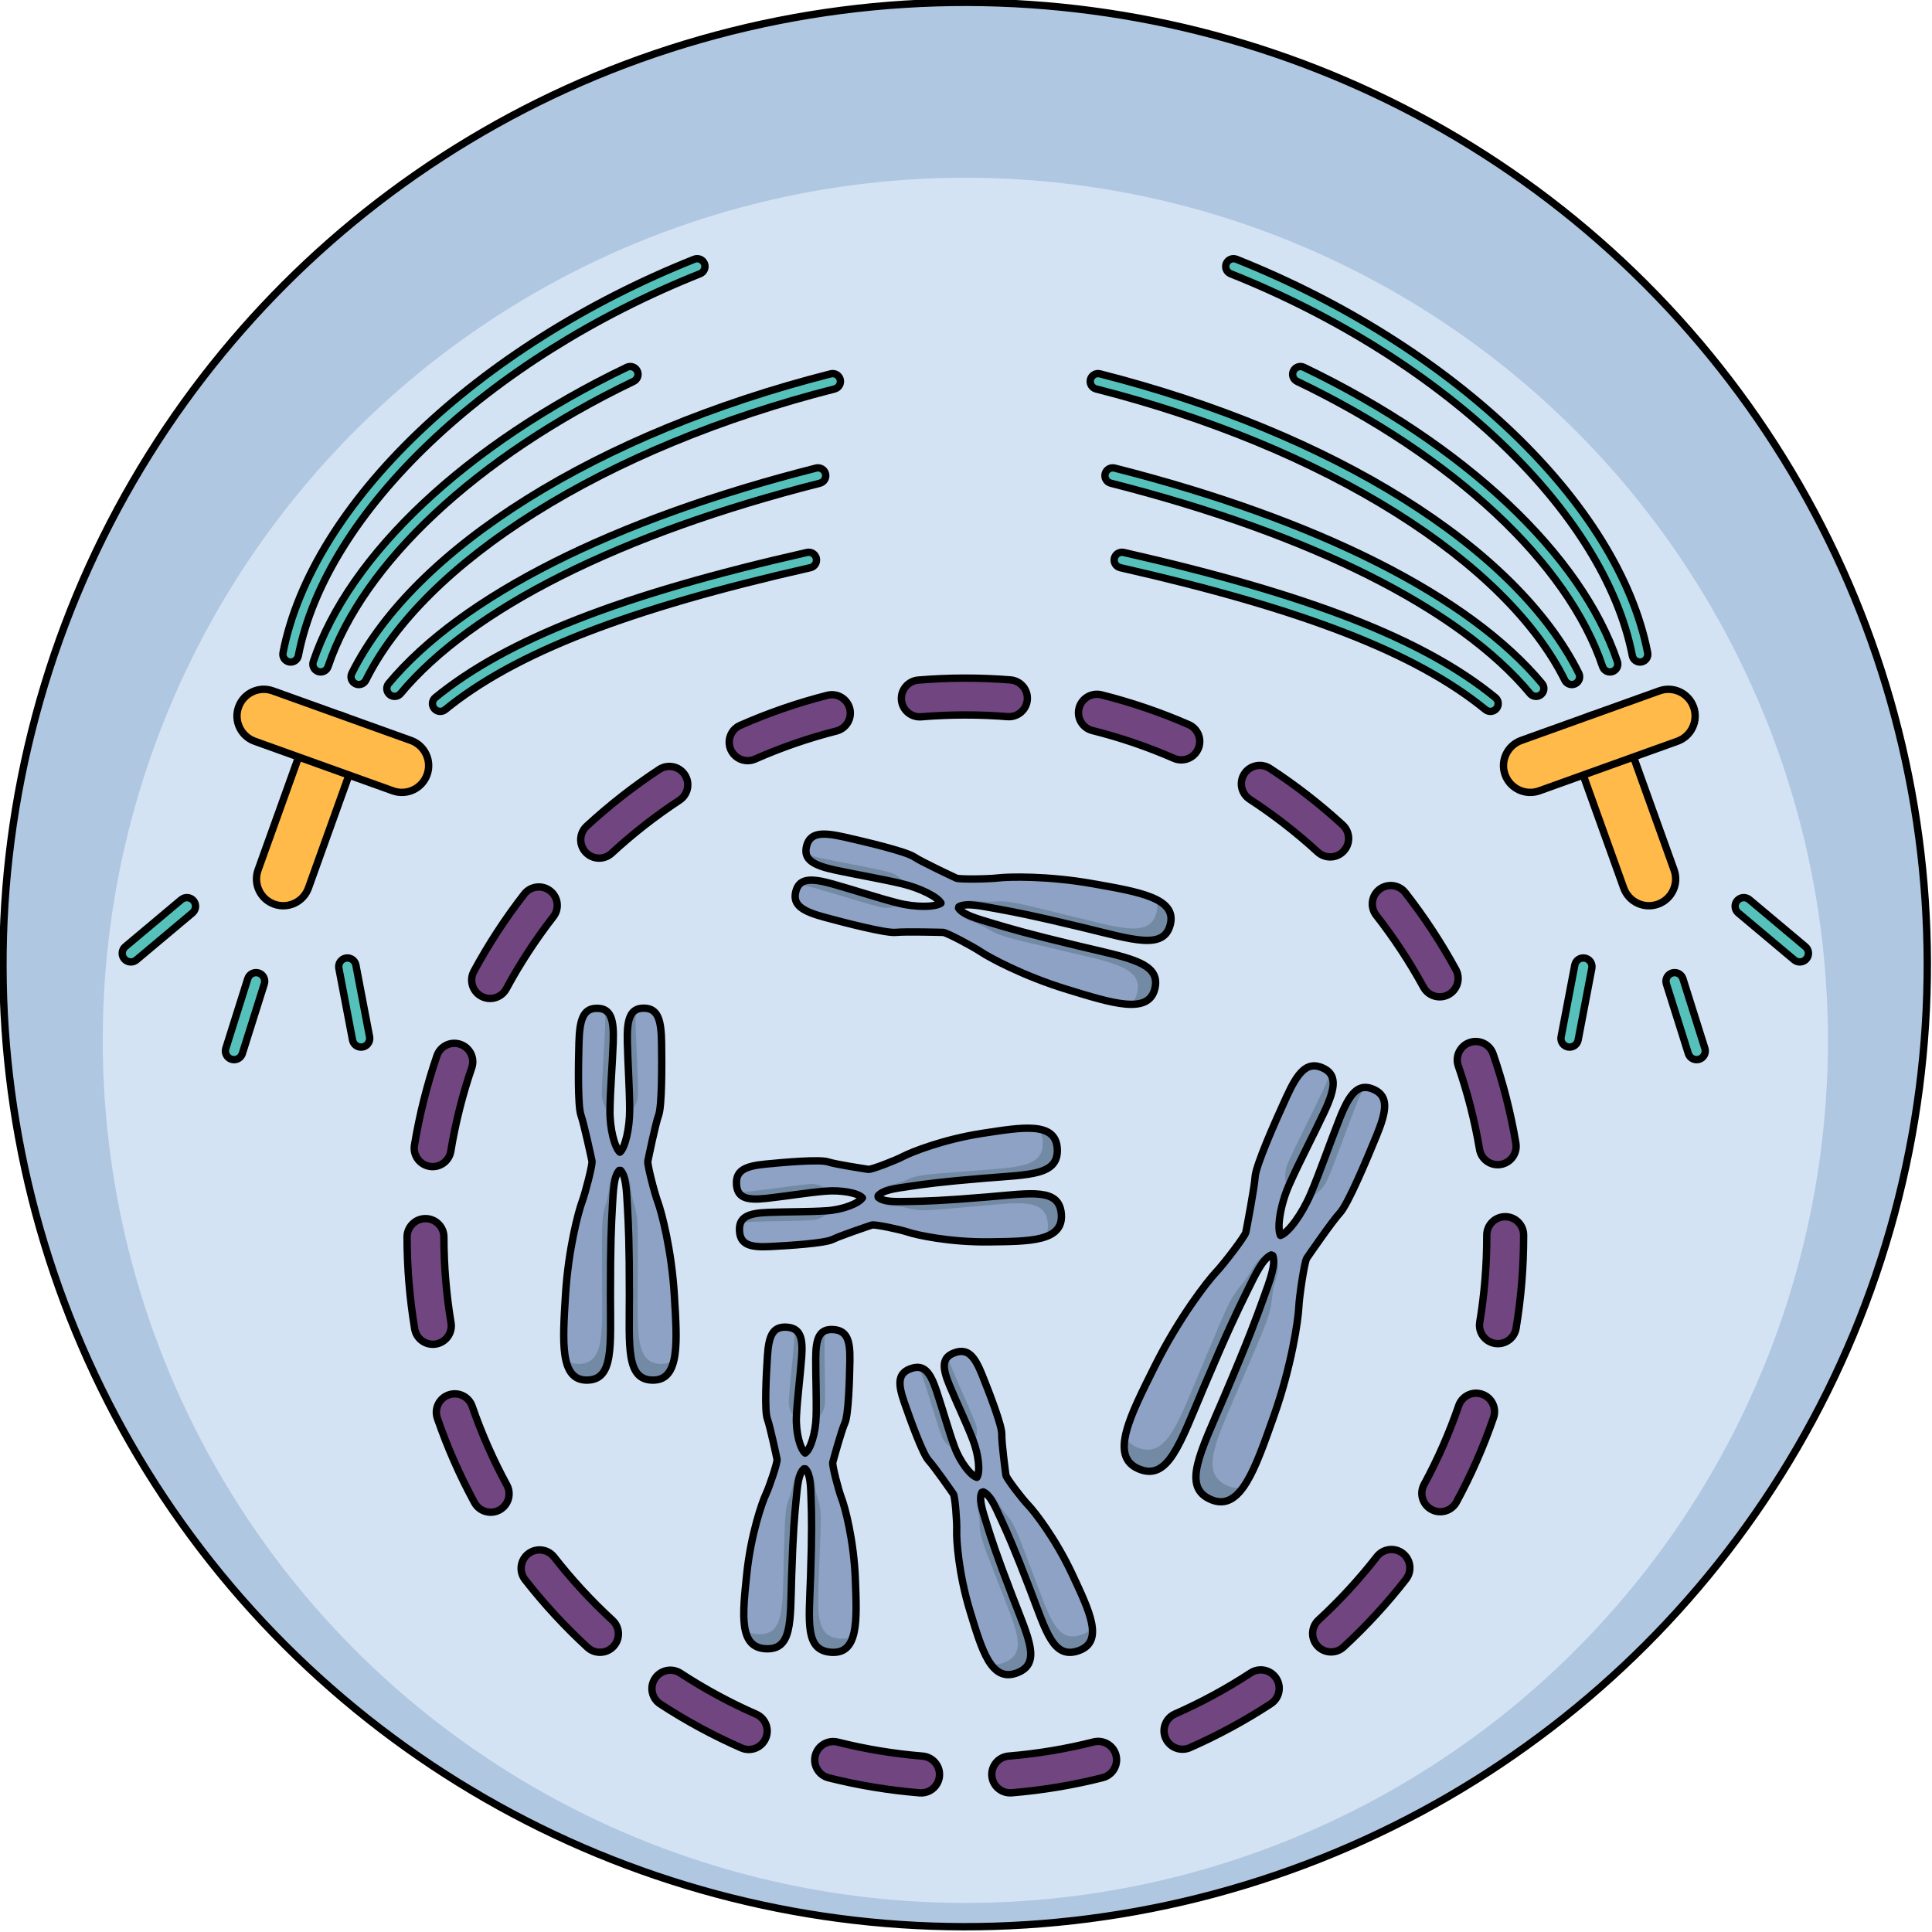 <?xml version="1.0" encoding="utf-8"?>
<!-- Created by: Science Figures, www.sciencefigures.org, Generator: Science Figures Editor -->
<svg version="1.1" id="Camada_1" xmlns="http://www.w3.org/2000/svg" xmlns:xlink="http://www.w3.org/1999/xlink" 
	 width="800px" height="800px" viewBox="0 0 262.18 262.179" enable-background="new 0 0 262.18 262.179"
	 xml:space="preserve">
<g>
	
		<ellipse transform="matrix(0.707 -0.707 0.707 0.707 -54.184 130.968)" fill="#B0C7E1" cx="131" cy="130.89" rx="130.59" ry="130.589"/>
	<circle fill="#D3E3F4" cx="131" cy="141.176" r="117.057"/>
	
		<ellipse transform="matrix(0.707 -0.707 0.707 0.707 -54.184 130.968)" fill="none" stroke="#000000" stroke-linecap="round" stroke-linejoin="round" stroke-miterlimit="10" cx="131" cy="130.89" rx="130.59" ry="130.589"/>
	<path fill="#714580" stroke="#000000" stroke-linecap="round" stroke-linejoin="round" stroke-miterlimit="10" d="M124.999,243.303
		c-0.068,0-0.136-0.003-0.205-0.008c-4.158-0.338-8.311-1.023-12.342-2.037c-1.339-0.337-2.151-1.696-1.814-3.035
		c0.337-1.338,1.7-2.144,3.034-1.814c3.765,0.947,7.643,1.588,11.527,1.902c1.376,0.112,2.401,1.318,2.29,2.694
		C127.381,242.312,126.288,243.303,124.999,243.303z M137.089,243.296c-1.288,0-2.381-0.988-2.489-2.295
		c-0.113-1.376,0.911-2.583,2.287-2.696c3.883-0.32,7.76-0.965,11.523-1.917c1.337-0.335,2.698,0.472,3.037,1.811
		c0.338,1.339-0.472,2.698-1.811,3.037c-4.031,1.02-8.182,1.71-12.34,2.052C137.228,243.293,137.158,243.296,137.089,243.296z
		 M101.61,237.414c-0.335,0-0.676-0.068-1.002-0.212c-3.812-1.672-7.515-3.677-11.006-5.958c-1.156-0.756-1.48-2.306-0.724-3.461
		c0.755-1.155,2.304-1.478,3.46-0.725c3.26,2.132,6.717,4.004,10.277,5.565c1.265,0.554,1.84,2.028,1.286,3.293
		C103.49,236.854,102.572,237.414,101.61,237.414z M160.466,237.379c-0.961,0-1.878-0.558-2.29-1.494
		c-0.556-1.264,0.018-2.739,1.282-3.295c3.555-1.564,7.009-3.438,10.265-5.571c1.155-0.756,2.705-0.433,3.461,0.722
		c0.756,1.155,0.434,2.705-0.722,3.462c-3.486,2.282-7.184,4.289-10.99,5.964C161.144,237.311,160.802,237.379,160.466,237.379z
		 M81.421,224.221c-0.605,0-1.211-0.218-1.692-0.66c-3.065-2.819-5.918-5.912-8.48-9.192c-0.85-1.089-0.657-2.66,0.432-3.51
		c1.089-0.851,2.66-0.656,3.509,0.432c2.394,3.066,5.06,5.956,7.924,8.591c1.016,0.935,1.083,2.516,0.147,3.532
		C82.769,223.949,82.096,224.221,81.421,224.221z M180.63,224.173c-0.674,0-1.347-0.271-1.839-0.807
		c-0.936-1.016-0.871-2.597,0.145-3.532c2.861-2.635,5.524-5.527,7.916-8.598c0.848-1.09,2.419-1.285,3.509-0.437
		c1.089,0.849,1.284,2.42,0.436,3.509c-2.56,3.286-5.411,6.383-8.473,9.203C181.843,223.954,181.236,224.173,180.63,224.173z
		 M66.589,205.215c-0.887,0-1.746-0.473-2.199-1.307c-1.99-3.66-3.685-7.511-5.04-11.443c-0.45-1.306,0.244-2.729,1.549-3.178
		c1.307-0.454,2.728,0.244,3.178,1.549c1.265,3.672,2.848,7.268,4.705,10.686c0.66,1.213,0.211,2.73-1.002,3.39
		C67.401,205.117,66.992,205.215,66.589,205.215z M195.447,205.148c-0.402,0-0.811-0.097-1.189-0.303
		c-1.214-0.657-1.665-2.175-1.006-3.389c1.855-3.422,3.436-7.021,4.698-10.701c0.448-1.306,1.869-2.004,3.176-1.553
		c1.306,0.447,2.001,1.869,1.554,3.176c-1.352,3.941-3.045,7.797-5.032,11.461C197.194,204.675,196.334,205.148,195.447,205.148z
		 M58.738,182.426c-1.2,0-2.259-0.866-2.463-2.089c-0.683-4.092-1.031-8.285-1.036-12.463c-0.001-1.381,1.117-2.501,2.498-2.503
		c0,0,0.001,0,0.002,0c1.379,0,2.499,1.117,2.5,2.497c0.004,3.905,0.33,7.823,0.967,11.646c0.228,1.361-0.692,2.649-2.054,2.877
		C59.013,182.415,58.874,182.426,58.738,182.426z M203.277,182.339c-0.136,0-0.273-0.011-0.411-0.033
		c-1.362-0.226-2.284-1.513-2.058-2.875c0.632-3.823,0.953-7.741,0.953-11.647v-0.174c0-1.381,1.119-2.5,2.5-2.5
		c1.381,0,2.5,1.119,2.5,2.5v0.174c0,4.179-0.343,8.372-1.021,12.464C205.538,181.471,204.478,182.339,203.277,182.339z
		 M58.714,158.315c-0.135,0-0.271-0.011-0.408-0.033c-1.363-0.224-2.286-1.51-2.062-2.872c0.676-4.115,1.702-8.198,3.047-12.136
		c0.446-1.306,1.866-2.007,3.174-1.557c1.307,0.446,2.003,1.867,1.557,3.174c-1.256,3.676-2.213,7.487-2.845,11.329
		C60.977,157.446,59.916,158.315,58.714,158.315z M203.242,158.055c-1.199,0-2.257-0.864-2.462-2.085
		c-0.646-3.84-1.617-7.649-2.886-11.318c-0.451-1.306,0.241-2.729,1.546-3.18c1.305-0.45,2.728,0.241,3.18,1.545
		c1.359,3.933,2.399,8.011,3.091,12.123c0.229,1.362-0.689,2.651-2.051,2.881C203.519,158.044,203.38,158.055,203.242,158.055z
		 M66.506,135.497c-0.401,0-0.809-0.097-1.187-0.301c-1.214-0.656-1.667-2.174-1.01-3.388c1.978-3.66,4.279-7.186,6.839-10.479
		c0.847-1.089,2.418-1.286,3.508-0.439c1.09,0.847,1.287,2.418,0.439,3.508c-2.391,3.076-4.54,6.369-6.388,9.787
		C68.256,135.022,67.395,135.497,66.506,135.497z M195.374,135.275c-0.886,0-1.744-0.471-2.197-1.304
		c-1.86-3.41-4.019-6.694-6.418-9.761c-0.851-1.088-0.659-2.659,0.428-3.51c1.087-0.849,2.658-0.659,3.509,0.428
		c2.568,3.282,4.88,6.798,6.871,10.45c0.661,1.212,0.214,2.73-0.998,3.392C196.188,135.178,195.778,135.275,195.374,135.275z
		 M81.306,116.453c-0.673,0-1.344-0.271-1.837-0.804c-0.937-1.015-0.874-2.597,0.14-3.533c3.06-2.825,6.375-5.417,9.854-7.702
		c1.154-0.757,2.705-0.437,3.462,0.717c0.758,1.154,0.438,2.704-0.717,3.463c-3.25,2.135-6.348,4.556-9.206,7.196
		C82.52,116.233,81.912,116.453,81.306,116.453z M180.513,116.287c-0.604,0-1.21-0.218-1.69-0.658
		c-2.869-2.632-5.975-5.043-9.232-7.166c-1.157-0.754-1.483-2.303-0.729-3.46c0.753-1.155,2.302-1.48,3.46-0.729
		c3.487,2.273,6.812,4.854,9.882,7.672c1.017,0.934,1.085,2.515,0.151,3.532C181.863,116.015,181.189,116.287,180.513,116.287z
		 M101.458,103.224c-0.96,0-1.876-0.557-2.289-1.492c-0.557-1.263,0.015-2.739,1.279-3.296c3.812-1.682,7.792-3.056,11.828-4.082
		c1.336-0.343,2.698,0.468,3.039,1.807c0.34,1.338-0.468,2.698-1.807,3.039c-3.768,0.959-7.483,2.24-11.042,3.811
		C102.137,103.154,101.795,103.224,101.458,103.224z M160.308,103.121c-0.334,0-0.674-0.067-1-0.21
		c-3.569-1.56-7.29-2.829-11.061-3.773c-1.339-0.335-2.153-1.692-1.818-3.032c0.336-1.338,1.696-2.151,3.032-1.817
		c4.04,1.011,8.027,2.371,11.85,4.041c1.265,0.553,1.843,2.026,1.29,3.292C162.189,102.561,161.271,103.121,160.308,103.121z
		 M124.818,97.279c-1.287,0-2.379-0.987-2.488-2.292c-0.115-1.376,0.908-2.585,2.283-2.699c4.141-0.347,8.385-0.352,12.504-0.022
		c1.376,0.11,2.402,1.315,2.292,2.691c-0.11,1.377-1.312,2.396-2.692,2.293c-3.848-0.309-7.819-0.301-11.689,0.021
		C124.958,97.276,124.888,97.279,124.818,97.279z"/>
	<g>
		<path fill="#8DA2C4" d="M91.511,175.769c-0.377-6.253-1.775-11.408-2.23-12.621c-0.454-1.212-1.463-5.119-1.367-5.577
			c0.096-0.459,1.016-4.996,1.468-6.248c0.453-1.252,0.442-6.783,0.397-9.816c-0.044-3.031-0.464-4.66-2.359-4.694
			c-1.896-0.034-2.367,1.417-2.287,4.601c0.08,3.184,0.31,6.367,0.315,9.181c0.005,2.518-0.604,5.142-1.323,5.765
			c-0.719-0.623-1.389-3.204-1.349-5.723c0.044-2.813,0.317-5.993,0.44-9.176c0.124-3.183-0.328-4.64-2.225-4.632
			c-1.895,0.008-2.337,1.631-2.423,4.661c-0.085,3.032-0.172,8.563,0.264,9.821c0.435,1.258,1.408,5.8,1.504,6.259
			c0.096,0.458-0.913,4.365-1.367,5.577c-0.454,1.213-1.853,6.368-2.23,12.621c-0.377,6.253-0.79,11.521,2.886,11.519
			c3.676-0.001,3.218-4.473,3.215-11.522c-0.004-7.049,0.128-9.555,0.259-11.937c0.127-2.303,0.196-4.221,0.93-5.001h0.191
			c0.734,0.78,0.803,2.698,0.93,5.001c0.132,2.382,0.263,4.888,0.259,11.937c-0.003,7.049-0.461,11.521,3.215,11.522
			C92.301,187.289,91.887,182.022,91.511,175.769z"/>
		<path fill="#738AA5" d="M82.116,139.245c-0.123,3.183-0.396,6.362-0.44,9.175c-0.018,1.156,0.517,2.058,1.15,2.869
			c-0.036-0.209-0.054-0.426-0.05-0.653c0.044-2.813,0.317-5.993,0.44-9.176c0.095-2.456-0.153-3.883-1.142-4.404
			C82.14,137.667,82.149,138.394,82.116,139.245z"/>
		<path fill="#738AA5" d="M83.63,158.904c-1.236,1.124-0.744,2.295-1.361,4.246c-0.719,2.275-0.568,3.369-0.565,10.418
			c0.003,7.049,0.461,11.52-3.215,11.522c-0.714,0-1.272-0.199-1.709-0.564c0.379,1.715,1.205,2.762,2.844,2.761
			c3.676-0.002,3.218-4.473,3.215-11.522c-0.004-7.049-0.46-9.662,0.259-11.937C83.704,161.921,83.168,160.032,83.63,158.904z"/>
		<path fill="#738AA5" d="M86.263,139.213c0.08,3.184,0.31,6.367,0.316,9.18c0.002,1.156-0.544,2.051-1.189,2.853
			c0.038-0.208,0.059-0.425,0.059-0.652c-0.006-2.814-0.235-5.997-0.315-9.181c-0.062-2.457,0.205-3.881,1.201-4.388
			C86.26,137.634,86.242,138.362,86.263,139.213z"/>
		<path fill="#738AA5" d="M84.62,158.904c1.236,1.124,0.744,2.295,1.361,4.246c0.719,2.275,0.568,3.369,0.565,10.418
			c-0.003,7.049-0.461,11.52,3.215,11.522c0.714,0,1.272-0.199,1.709-0.564c-0.379,1.715-1.205,2.762-2.844,2.761
			c-3.676-0.002-3.218-4.473-3.215-11.522c0.004-7.049,0.46-9.662-0.259-11.937C84.547,161.921,85.083,160.032,84.62,158.904z"/>
		<path fill="none" stroke="#000000" stroke-linecap="round" stroke-linejoin="round" stroke-miterlimit="10" d="M91.511,175.769
			c-0.377-6.253-1.775-11.408-2.23-12.621c-0.454-1.212-1.463-5.119-1.367-5.577c0.096-0.459,1.016-4.996,1.468-6.248
			c0.453-1.252,0.442-6.783,0.397-9.816c-0.044-3.031-0.464-4.66-2.359-4.694c-1.896-0.034-2.367,1.417-2.287,4.601
			c0.08,3.184,0.31,6.367,0.315,9.181c0.005,2.518-0.604,5.142-1.323,5.765c-0.719-0.623-1.389-3.204-1.349-5.723
			c0.044-2.813,0.317-5.993,0.44-9.176c0.124-3.183-0.328-4.64-2.225-4.632c-1.895,0.008-2.337,1.631-2.423,4.661
			c-0.085,3.032-0.172,8.563,0.264,9.821c0.435,1.258,1.408,5.8,1.504,6.259c0.096,0.458-0.913,4.365-1.367,5.577
			c-0.454,1.213-1.853,6.368-2.23,12.621c-0.377,6.253-0.79,11.521,2.886,11.519c3.676-0.001,3.218-4.473,3.215-11.522
			c-0.004-7.049,0.128-9.555,0.259-11.937c0.127-2.303,0.196-4.221,0.93-5.001h0.191c0.734,0.78,0.803,2.698,0.93,5.001
			c0.132,2.382,0.263,4.888,0.259,11.937c-0.003,7.049-0.461,11.521,3.215,11.522C92.301,187.289,91.887,182.022,91.511,175.769z"/>
	</g>
	<g>
		<path fill="#8DA2C4" d="M172.832,192.267c2.488-7.002,3.35-13.277,3.416-14.812c0.066-1.534,0.776-6.266,1.092-6.723
			c0.318-0.456,3.426-4.983,4.499-6.14c1.074-1.157,3.626-7.201,4.984-10.533c1.357-3.33,1.653-5.302-0.4-6.218
			c-2.054-0.916-3.241,0.449-4.63,3.963c-1.388,3.513-2.613,7.095-3.911,10.169c-1.162,2.752-3.043,5.333-4.117,5.68
			c-0.496-1.013-0.031-4.142,1.179-6.873c1.352-3.051,3.124-6.396,4.734-9.814c1.61-3.418,1.792-5.218-0.282-6.088
			c-2.073-0.869-3.308,0.697-4.806,3.966c-1.499,3.271-4.157,9.269-4.264,10.844c-0.108,1.575-1.152,6.985-1.259,7.531
			c-0.108,0.545-3.02,4.342-4.078,5.455c-1.058,1.114-4.975,6.093-8.285,12.745c-3.31,6.653-6.203,12.211-2.189,13.913
			c4.014,1.702,5.587-3.391,8.851-11.089c3.264-7.698,4.569-10.373,5.817-12.912c1.206-2.455,2.17-4.518,3.333-5.029l0.208,0.088
			c0.44,1.192-0.375,3.318-1.303,5.891c-0.96,2.661-1.979,5.458-5.25,13.152c-3.271,7.695-5.844,12.364-1.831,14.069
			C168.354,205.211,170.344,199.268,172.832,192.267z"/>
		<path fill="#738AA5" d="M179.505,148.038c-1.61,3.417-3.382,6.762-4.734,9.813c-0.555,1.253-0.39,2.486-0.074,3.665
			c0.058-0.245,0.139-0.49,0.248-0.736c1.352-3.051,3.124-6.396,4.734-9.813c1.243-2.637,1.634-4.31,0.795-5.337
			C180.263,146.325,179.935,147.124,179.505,148.038z"/>
		<path fill="#738AA5" d="M172.045,170.202c-1.871,0.654-1.876,2.161-3.454,4.004c-1.84,2.151-2.181,3.415-5.446,11.113
			c-3.264,7.697-4.836,12.791-8.85,11.089c-0.779-0.33-1.297-0.807-1.604-1.408c-0.382,2.048,0.035,3.574,1.825,4.333
			c4.014,1.702,5.587-3.392,8.851-11.089c3.264-7.698,3.977-10.762,5.817-12.912C170.727,173.53,171.018,171.219,172.045,170.202z"
			/>
		<path fill="#738AA5" d="M184.047,149.925c-1.388,3.513-2.613,7.095-3.911,10.169c-0.533,1.263-1.545,1.986-2.621,2.563
			c0.139-0.21,0.262-0.437,0.367-0.685c1.298-3.075,2.523-6.656,3.911-10.169c1.071-2.711,2.023-4.142,3.346-4.233
			C184.776,148.2,184.419,148.985,184.047,149.925z"/>
		<path fill="#738AA5" d="M173.126,170.661c0.829,1.8-0.252,2.85-0.482,5.266c-0.27,2.817-0.942,3.941-4.213,11.636
			c-3.271,7.694-5.844,12.363-1.831,14.069c0.779,0.331,1.481,0.373,2.127,0.176c-1.208,1.697-2.595,2.457-4.385,1.697
			c-4.012-1.706-1.44-6.375,1.831-14.07c3.272-7.694,4.981-10.336,5.25-13.152C171.648,173.921,173.108,172.107,173.126,170.661z"/>
		<path fill="none" stroke="#000000" stroke-linecap="round" stroke-linejoin="round" stroke-miterlimit="10" d="M172.832,192.267
			c2.488-7.002,3.35-13.277,3.416-14.812c0.066-1.534,0.776-6.266,1.092-6.723c0.318-0.456,3.426-4.983,4.499-6.14
			c1.074-1.157,3.626-7.201,4.984-10.533c1.357-3.33,1.653-5.302-0.4-6.218c-2.054-0.916-3.241,0.449-4.63,3.963
			c-1.388,3.513-2.613,7.095-3.911,10.169c-1.162,2.752-3.043,5.333-4.117,5.68c-0.496-1.013-0.031-4.142,1.179-6.873
			c1.352-3.051,3.124-6.396,4.734-9.814c1.61-3.418,1.792-5.218-0.282-6.088c-2.073-0.869-3.308,0.697-4.806,3.966
			c-1.499,3.271-4.157,9.269-4.264,10.844c-0.108,1.575-1.152,6.985-1.259,7.531c-0.108,0.545-3.02,4.342-4.078,5.455
			c-1.058,1.114-4.975,6.093-8.285,12.745c-3.31,6.653-6.203,12.211-2.189,13.913c4.014,1.702,5.587-3.391,8.851-11.089
			c3.264-7.698,4.569-10.373,5.817-12.912c1.206-2.455,2.17-4.518,3.333-5.029l0.208,0.088c0.44,1.192-0.375,3.318-1.303,5.891
			c-0.96,2.661-1.979,5.458-5.25,13.152c-3.271,7.695-5.844,12.364-1.831,14.069C168.354,205.211,170.344,199.268,172.832,192.267z"
			/>
	</g>
	<g>
		<path fill="#8DA2C4" d="M148.297,119.92c-6.168-1.096-11.507-0.941-12.793-0.784c-1.285,0.158-5.319,0.225-5.742,0.025
			c-0.424-0.201-4.62-2.157-5.731-2.889c-1.111-0.733-6.492-2.016-9.451-2.682c-2.958-0.666-4.639-0.638-5.116,1.196
			c-0.476,1.835,0.824,2.633,3.939,3.3c3.114,0.667,6.263,1.188,9,1.84c2.45,0.584,4.858,1.79,5.296,2.635
			c-0.774,0.553-3.44,0.601-5.879-0.026c-2.725-0.7-5.753-1.709-8.818-2.573c-3.066-0.864-4.588-0.766-5.023,1.08
			c-0.435,1.845,1.039,2.654,3.966,3.446c2.928,0.792,8.285,2.169,9.61,2.04c1.325-0.129,5.968-0.012,6.437,0.001
			c0.468,0.014,4.03,1.908,5.103,2.634c1.074,0.725,5.758,3.291,11.75,5.119c5.992,1.828,11.016,3.463,11.874-0.112
			c0.858-3.574-3.596-4.175-10.451-5.82c-6.855-1.645-9.26-2.359-11.545-3.044c-2.209-0.662-4.058-1.177-4.645-2.074l0.045-0.185
			c0.93-0.531,2.811-0.149,5.08,0.265c2.347,0.429,4.814,0.887,11.667,2.539c6.853,1.651,11.093,3.142,11.954-0.431
			C159.683,121.846,154.465,121.017,148.297,119.92z"/>
		<path fill="#738AA5" d="M110.589,120.514c3.066,0.864,6.093,1.873,8.818,2.573c1.119,0.288,2.122-0.021,3.058-0.448
			c-0.211-0.014-0.427-0.047-0.647-0.104c-2.725-0.7-5.753-1.709-8.818-2.573c-2.366-0.667-3.811-0.76-4.549,0.08
			C109.06,120.121,109.77,120.283,110.589,120.514z"/>
		<path fill="#738AA5" d="M130.057,123.639c0.804,1.465,2.058,1.26,3.81,2.316c2.044,1.231,3.143,1.34,9.998,2.985
			c6.855,1.645,11.309,2.245,10.451,5.82c-0.167,0.694-0.491,1.191-0.948,1.529c1.756,0.033,2.967-0.525,3.35-2.119
			c0.858-3.574-3.596-4.175-10.451-5.82c-6.855-1.645-9.502-1.812-11.545-3.044C133.008,124.273,131.046,124.352,130.057,123.639z"
			/>
		<path fill="#738AA5" d="M111.528,116.474c3.115,0.667,6.263,1.188,9,1.84c1.124,0.268,1.866,1.009,2.496,1.823
			c-0.194-0.086-0.399-0.157-0.62-0.21c-2.737-0.653-5.886-1.174-9-1.84c-2.403-0.514-3.725-1.107-3.985-2.194
			C109.992,116.108,110.695,116.296,111.528,116.474z"/>
		<path fill="#738AA5" d="M130.289,122.676c1.382-0.939,2.405-0.186,4.446-0.33c2.38-0.167,3.408,0.236,10.262,1.887
			c6.853,1.652,11.093,3.143,11.954-0.431c0.167-0.694,0.104-1.284-0.149-1.793c1.579,0.769,2.404,1.817,2.02,3.411
			c-0.861,3.574-5.101,2.083-11.955,0.431c-6.853-1.652-9.287-2.707-11.667-2.539C133.205,123.453,131.493,122.49,130.289,122.676z"
			/>
		<path fill="none" stroke="#000000" stroke-linecap="round" stroke-linejoin="round" stroke-miterlimit="10" d="M148.297,119.92
			c-6.168-1.096-11.507-0.941-12.793-0.784c-1.285,0.158-5.319,0.225-5.742,0.025c-0.424-0.201-4.62-2.157-5.731-2.889
			c-1.111-0.733-6.492-2.016-9.451-2.682c-2.958-0.666-4.639-0.638-5.116,1.196c-0.476,1.835,0.824,2.633,3.939,3.3
			c3.114,0.667,6.263,1.188,9,1.84c2.45,0.584,4.858,1.79,5.296,2.635c-0.774,0.553-3.44,0.601-5.879-0.026
			c-2.725-0.7-5.753-1.709-8.818-2.573c-3.066-0.864-4.588-0.766-5.023,1.08c-0.435,1.845,1.039,2.654,3.966,3.446
			c2.928,0.792,8.285,2.169,9.61,2.04c1.325-0.129,5.968-0.012,6.437,0.001c0.468,0.014,4.03,1.908,5.103,2.634
			c1.074,0.725,5.758,3.291,11.75,5.119c5.992,1.828,11.016,3.463,11.874-0.112c0.858-3.574-3.596-4.175-10.451-5.82
			c-6.855-1.645-9.26-2.359-11.545-3.044c-2.209-0.662-4.058-1.177-4.645-2.074l0.045-0.185c0.93-0.531,2.811-0.149,5.08,0.265
			c2.347,0.429,4.814,0.887,11.667,2.539c6.853,1.651,11.093,3.142,11.954-0.431C159.683,121.846,154.465,121.017,148.297,119.92z"
			/>
	</g>
	<g>
		<path fill="#8DA2C4" d="M133.342,153.793c-5.379,0.824-9.745,2.589-10.765,3.129c-1.019,0.54-4.331,1.826-4.733,1.764
			c-0.403-0.063-4.379-0.656-5.489-1.017c-1.11-0.362-5.887,0.046-8.505,0.308c-2.616,0.261-3.997,0.797-3.909,2.69
			c0.089,1.893,1.371,2.26,4.117,1.951c2.745-0.308,5.481-0.766,7.912-0.973c2.175-0.186,4.48,0.234,5.062,0.907
			c-0.494,0.762-2.682,1.615-4.86,1.756c-2.433,0.158-5.197,0.114-7.954,0.219c-2.757,0.105-3.988,0.66-3.863,2.551
			c0.125,1.89,1.554,2.215,4.178,2.082c2.625-0.132,7.408-0.443,8.468-0.968c1.06-0.524,4.923-1.82,5.314-1.949
			c0.39-0.128,3.827,0.598,4.903,0.964c1.076,0.366,5.616,1.392,11.042,1.319c5.426-0.073,10.002-0.038,9.772-3.704
			c-0.23-3.666-4.064-2.889-10.153-2.381c-6.09,0.509-8.263,0.558-10.328,0.597c-1.997,0.038-3.659,0.107-4.378-0.569l-0.012-0.19
			c0.628-0.788,2.281-0.994,4.263-1.286c2.049-0.302,4.206-0.613,10.296-1.115c6.09-0.502,9.981-0.366,9.754-4.033
			C143.245,152.178,138.721,152.969,133.342,153.793z"/>
		<path fill="#738AA5" d="M102.373,165.783c2.757-0.105,5.521-0.061,7.954-0.219c1-0.065,1.746-0.663,2.407-1.353
			c-0.178,0.051-0.365,0.084-0.561,0.097c-2.433,0.158-5.197,0.114-7.954,0.219c-2.128,0.081-3.345,0.431-3.733,1.455
			C101.008,165.872,101.636,165.811,102.373,165.783z"/>
		<path fill="#738AA5" d="M119.262,162.862c1.048,1.153,2.029,0.577,3.752,1.053c2.01,0.554,2.946,0.325,9.035-0.184
			c6.09-0.509,9.923-1.286,10.153,2.38c0.045,0.712-0.093,1.283-0.381,1.745c1.458-0.501,2.311-1.4,2.209-3.034
			c-0.23-3.666-4.064-2.889-10.154-2.381c-6.09,0.509-8.319,1.151-10.328,0.597C121.864,162.573,120.265,163.243,119.262,162.862z"
			/>
		<path fill="#738AA5" d="M102.088,161.648c2.746-0.308,5.481-0.765,7.911-0.973c0.998-0.085,1.805,0.396,2.538,0.982
			c-0.182-0.023-0.371-0.029-0.567-0.012c-2.43,0.207-5.166,0.665-7.912,0.973c-2.119,0.238-3.365,0.074-3.865-0.884
			C100.724,161.764,101.353,161.731,102.088,161.648z"/>
		<path fill="#738AA5" d="M119.201,161.875c0.894-1.314,1.937-0.906,3.583-1.662c1.921-0.88,2.875-0.808,8.965-1.31
			c6.09-0.502,9.981-0.366,9.754-4.033c-0.044-0.712-0.251-1.255-0.593-1.664c1.505,0.255,2.461,1.003,2.562,2.638
			c0.227,3.667-3.664,3.53-9.754,4.033c-6.09,0.502-8.376,0.234-10.296,1.115C121.812,161.732,120.146,161.333,119.201,161.875z"/>
		<path fill="none" stroke="#000000" stroke-linecap="round" stroke-linejoin="round" stroke-miterlimit="10" d="M133.342,153.793
			c-5.379,0.824-9.745,2.589-10.765,3.129c-1.019,0.54-4.331,1.826-4.733,1.764c-0.403-0.063-4.379-0.656-5.489-1.017
			c-1.11-0.362-5.887,0.046-8.505,0.308c-2.616,0.261-3.997,0.797-3.909,2.69c0.089,1.893,1.371,2.26,4.117,1.951
			c2.745-0.308,5.481-0.766,7.912-0.973c2.175-0.186,4.48,0.234,5.062,0.907c-0.494,0.762-2.682,1.615-4.86,1.756
			c-2.433,0.158-5.197,0.114-7.954,0.219c-2.757,0.105-3.988,0.66-3.863,2.551c0.125,1.89,1.554,2.215,4.178,2.082
			c2.625-0.132,7.408-0.443,8.468-0.968c1.06-0.524,4.923-1.82,5.314-1.949c0.39-0.128,3.827,0.598,4.903,0.964
			c1.076,0.366,5.616,1.392,11.042,1.319c5.426-0.073,10.002-0.038,9.772-3.704c-0.23-3.666-4.064-2.889-10.153-2.381
			c-6.09,0.509-8.263,0.558-10.328,0.597c-1.997,0.038-3.659,0.107-4.378-0.569l-0.012-0.19c0.628-0.788,2.281-0.994,4.263-1.286
			c2.049-0.302,4.206-0.613,10.296-1.115c6.09-0.502,9.981-0.366,9.754-4.033C143.245,152.178,138.721,152.969,133.342,153.793z"/>
	</g>
	<g>
		<path fill="#8DA2C4" d="M116.078,214.397c-0.197-5.438-1.445-9.979-1.863-11.054c-0.419-1.075-1.313-4.513-1.205-4.905
			c0.109-0.393,1.158-4.274,1.644-5.334c0.488-1.06,0.635-5.853,0.678-8.483c0.043-2.629-0.33-4.062-2.22-4.193
			c-1.891-0.131-2.403,1.101-2.414,3.864c-0.011,2.763,0.127,5.533,0.052,7.971c-0.067,2.182-0.75,4.422-1.486,4.924
			c-0.7-0.578-1.294-2.851-1.183-5.03c0.124-2.435,0.488-5.176,0.702-7.926c0.214-2.751-0.195-4.037-2.087-4.132
			c-1.892-0.094-2.379,1.288-2.551,3.909c-0.172,2.622-0.417,7.41-0.018,8.523c0.398,1.113,1.239,5.101,1.322,5.503
			c0.082,0.402-1.036,3.733-1.524,4.759c-0.488,1.027-2.032,5.418-2.587,10.815c-0.555,5.398-1.119,9.939,2.55,10.134
			c3.668,0.196,3.339-3.703,3.539-9.81c0.198-6.108,0.401-8.272,0.601-10.328c0.193-1.988,0.316-3.647,1.071-4.283l0.19,0.01
			c0.71,0.715,0.724,2.381,0.785,4.383c0.063,2.071,0.122,4.249-0.083,10.356c-0.205,6.107-0.79,9.957,2.878,10.155
			C116.537,224.421,116.275,219.835,116.078,214.397z"/>
		<path fill="#738AA5" d="M107.749,182.249c-0.214,2.751-0.578,5.491-0.702,7.926c-0.051,1,0.457,1.811,1.066,2.547
			c-0.03-0.183-0.041-0.372-0.032-0.568c0.124-2.435,0.488-5.176,0.702-7.926c0.165-2.123-0.041-3.373-1.013-3.877
			C107.819,180.883,107.807,181.514,107.749,182.249z"/>
		<path fill="#738AA5" d="M108.697,199.363c-1.266,0.907-0.808,1.949-1.479,3.605c-0.783,1.933-0.663,2.888-0.862,8.996
			c-0.199,6.108,0.13,10.006-3.538,9.81c-0.712-0.038-1.264-0.24-1.689-0.58c0.329,1.506,1.123,2.458,2.759,2.545
			c3.668,0.196,3.34-3.703,3.539-9.81c0.198-6.108-0.182-8.396,0.601-10.328C108.684,201.981,108.204,200.315,108.697,199.363z"/>
		<path fill="#738AA5" d="M111.889,182.444c-0.011,2.763,0.127,5.533,0.052,7.971c-0.031,1.002-0.602,1.747-1.268,2.408
			c0.044-0.178,0.072-0.365,0.078-0.562c0.075-2.438-0.063-5.208-0.052-7.971c0.009-2.132,0.316-3.351,1.325-3.737
			C111.931,181.076,111.892,181.705,111.889,182.444z"/>
		<path fill="#738AA5" d="M109.685,199.416c1.202,1.04,0.676,2.028,1.236,3.751c0.652,2.01,0.47,2.949,0.265,9.057
			c-0.205,6.107-0.791,9.956,2.878,10.155c0.712,0.039,1.275-0.104,1.721-0.397c-0.427,1.466-1.281,2.328-2.917,2.24
			c-3.668-0.199-3.083-4.048-2.878-10.155c0.206-6.107,0.736-8.347,0.083-10.356C109.526,202.026,110.115,200.418,109.685,199.416z"
			/>
		<path fill="none" stroke="#000000" stroke-linecap="round" stroke-linejoin="round" stroke-miterlimit="10" d="M116.078,214.397
			c-0.197-5.438-1.445-9.979-1.863-11.054c-0.419-1.075-1.313-4.513-1.205-4.905c0.109-0.393,1.158-4.274,1.644-5.334
			c0.488-1.06,0.635-5.853,0.678-8.483c0.043-2.629-0.33-4.062-2.22-4.193c-1.891-0.131-2.403,1.101-2.414,3.864
			c-0.011,2.763,0.127,5.533,0.052,7.971c-0.067,2.182-0.75,4.422-1.486,4.924c-0.7-0.578-1.294-2.851-1.183-5.03
			c0.124-2.435,0.488-5.176,0.702-7.926c0.214-2.751-0.195-4.037-2.087-4.132c-1.892-0.094-2.379,1.288-2.551,3.909
			c-0.172,2.622-0.417,7.41-0.018,8.523c0.398,1.113,1.239,5.101,1.322,5.503c0.082,0.402-1.036,3.733-1.524,4.759
			c-0.488,1.027-2.032,5.418-2.587,10.815c-0.555,5.398-1.119,9.939,2.55,10.134c3.668,0.196,3.339-3.703,3.539-9.81
			c0.198-6.108,0.401-8.272,0.601-10.328c0.193-1.988,0.316-3.647,1.071-4.283l0.19,0.01c0.71,0.715,0.724,2.381,0.785,4.383
			c0.063,2.071,0.122,4.249-0.083,10.356c-0.205,6.107-0.79,9.957,2.878,10.155C116.537,224.421,116.275,219.835,116.078,214.397z"
			/>
	</g>
	<g>
		<path fill="#8DA2C4" d="M145.538,213.693c-2.296-4.933-5.213-8.631-6.016-9.459c-0.804-0.827-2.965-3.647-3.018-4.05
			c-0.052-0.404-0.596-4.388-0.56-5.554c0.037-1.166-1.692-5.639-2.675-8.079c-0.983-2.438-1.884-3.614-3.676-3
			c-1.793,0.615-1.786,1.949-0.721,4.498c1.064,2.55,2.269,5.048,3.148,7.323c0.787,2.036,1.029,4.366,0.546,5.114
			c-0.869-0.261-2.301-2.123-3.046-4.174c-0.833-2.292-1.564-4.958-2.436-7.575c-0.872-2.618-1.75-3.644-3.53-2.995
			c-1.779,0.649-1.691,2.112-0.83,4.593c0.861,2.483,2.498,6.988,3.299,7.859c0.8,0.871,3.125,4.217,3.358,4.556
			c0.232,0.339,0.497,3.842,0.447,4.977c-0.05,1.136,0.236,5.781,1.824,10.97c1.588,5.189,2.835,9.591,6.291,8.344
			c3.456-1.246,1.636-4.71-0.556-10.414c-2.193-5.704-2.848-7.776-3.464-9.749c-0.596-1.907-1.127-3.483-0.679-4.362l0.179-0.065
			c0.932,0.382,1.593,1.912,2.428,3.732c0.864,1.883,1.765,3.867,3.952,9.573c2.187,5.706,3.145,9.48,6.601,8.236
			C149.86,222.749,147.835,218.626,145.538,213.693z"/>
		<path fill="#738AA5" d="M125.361,187.317c0.872,2.618,1.604,5.283,2.436,7.575c0.342,0.941,1.125,1.49,1.973,1.932
			c-0.098-0.157-0.183-0.326-0.25-0.511c-0.833-2.292-1.564-4.958-2.436-7.575c-0.673-2.02-1.35-3.091-2.441-3.177
			C124.893,186.031,125.127,186.617,125.361,187.317z"/>
		<path fill="#738AA5" d="M132.891,202.714c-0.813,1.328,0.014,2.109,0.039,3.897c0.031,2.085,0.513,2.919,2.705,8.623
			c2.193,5.704,4.012,9.167,0.556,10.414c-0.671,0.242-1.258,0.27-1.782,0.122c0.889,1.26,1.99,1.827,3.531,1.272
			c3.456-1.247,1.636-4.71-0.556-10.414c-2.193-5.704-3.433-7.664-3.464-9.749C133.897,205.131,132.806,203.783,132.891,202.714z"/>
		<path fill="#738AA5" d="M129.25,185.886c1.064,2.55,2.269,5.048,3.148,7.323c0.361,0.935,0.125,1.844-0.232,2.712
			c-0.029-0.182-0.076-0.364-0.147-0.548c-0.879-2.275-2.084-4.774-3.148-7.323c-0.821-1.968-1.012-3.21-0.233-3.958
			C128.757,184.609,128.965,185.204,129.25,185.886z"/>
		<path fill="#738AA5" d="M133.822,202.379c1.511,0.491,1.412,1.606,2.598,2.975c1.383,1.598,1.58,2.534,3.767,8.24
			c2.186,5.706,3.144,9.48,6.601,8.236c0.671-0.241,1.135-0.592,1.431-1.035c0.177,1.516-0.275,2.643-1.816,3.198
			c-3.457,1.244-4.415-2.53-6.602-8.236c-2.186-5.706-2.569-7.976-3.951-9.573C134.69,204.845,134.607,203.135,133.822,202.379z"/>
		<path fill="none" stroke="#000000" stroke-linecap="round" stroke-linejoin="round" stroke-miterlimit="10" d="M145.538,213.693
			c-2.296-4.933-5.213-8.631-6.016-9.459c-0.804-0.827-2.965-3.647-3.018-4.05c-0.052-0.404-0.596-4.388-0.56-5.554
			c0.037-1.166-1.692-5.639-2.675-8.079c-0.983-2.438-1.884-3.614-3.676-3c-1.793,0.615-1.786,1.949-0.721,4.498
			c1.064,2.55,2.269,5.048,3.148,7.323c0.787,2.036,1.029,4.366,0.546,5.114c-0.869-0.261-2.301-2.123-3.046-4.174
			c-0.833-2.292-1.564-4.958-2.436-7.575c-0.872-2.618-1.75-3.644-3.53-2.995c-1.779,0.649-1.691,2.112-0.83,4.593
			c0.861,2.483,2.498,6.988,3.299,7.859c0.8,0.871,3.125,4.217,3.358,4.556c0.232,0.339,0.497,3.842,0.447,4.977
			c-0.05,1.136,0.236,5.781,1.824,10.97c1.588,5.189,2.835,9.591,6.291,8.344c3.456-1.246,1.636-4.71-0.556-10.414
			c-2.193-5.704-2.848-7.776-3.464-9.749c-0.596-1.907-1.127-3.483-0.679-4.362l0.179-0.065c0.932,0.382,1.593,1.912,2.428,3.732
			c0.864,1.883,1.765,3.867,3.952,9.573c2.187,5.706,3.145,9.48,6.601,8.236C149.86,222.749,147.835,218.626,145.538,213.693z"/>
	</g>
	<g>
		<g>
			<g>
				<path fill="#56C1BB" stroke="#000000" stroke-miterlimit="10" d="M202.418,96.529c0.249-0.039,0.485-0.166,0.657-0.376
					c0.37-0.453,0.303-1.12-0.15-1.49c-9.689-7.909-25.244-13.983-50.437-19.695c-0.572-0.129-1.138,0.229-1.267,0.799
					c-0.129,0.57,0.229,1.138,0.799,1.267c24.858,5.635,40.144,11.578,49.566,19.27C201.827,96.501,202.131,96.574,202.418,96.529z"
					/>
				<path fill="#56C1BB" stroke="#000000" stroke-miterlimit="10" d="M208.612,94.485c0.183-0.029,0.361-0.105,0.514-0.233
					c0.45-0.374,0.51-1.042,0.136-1.491c-9.89-11.871-30.489-22.255-58-29.24c-0.565-0.143-1.143,0.199-1.287,0.766
					c-0.144,0.567,0.199,1.143,0.766,1.287c27.082,6.876,47.287,17.012,56.894,28.542C207.882,94.414,208.257,94.541,208.612,94.485
					z"/>
				<path fill="#56C1BB" stroke="#000000" stroke-miterlimit="10" d="M213.467,92.884c0.105-0.016,0.209-0.049,0.308-0.098
					c0.524-0.26,0.738-0.896,0.477-1.42c-8.459-17.021-33.359-32.592-64.986-40.636c-0.566-0.144-1.143,0.199-1.287,0.765
					c-0.144,0.567,0.199,1.143,0.765,1.287c15.302,3.892,29.367,9.702,40.674,16.8c11.072,6.952,19.003,14.81,22.937,22.725
					C212.566,92.732,213.023,92.953,213.467,92.884z"/>
				<path fill="#56C1BB" stroke="#000000" stroke-miterlimit="10" d="M218.646,91.174c0.059-0.009,0.117-0.023,0.175-0.043
					c0.555-0.187,0.853-0.787,0.667-1.341c-4.894-14.569-20.803-29.502-42.555-39.948c-0.527-0.254-1.16-0.031-1.413,0.496
					c-0.253,0.527-0.031,1.16,0.496,1.413c21.248,10.204,36.748,24.676,41.464,38.713C217.647,90.961,218.146,91.252,218.646,91.174
					z"/>
				<path fill="#56C1BB" stroke="#000000" stroke-miterlimit="10" d="M222.718,89.83c0.014-0.002,0.027-0.005,0.04-0.007
					c0.574-0.111,0.949-0.667,0.837-1.241c-3.925-20.192-26.354-41.653-55.811-53.402c-0.543-0.217-1.16,0.048-1.376,0.591
					c-0.217,0.543,0.048,1.159,0.591,1.376c28.815,11.493,50.724,32.325,54.517,51.839C221.625,89.546,222.158,89.917,222.718,89.83
					z"/>
			</g>
			<g>
				<path fill="#56C1BB" stroke="#000000" stroke-miterlimit="10" d="M243.583,130.339c-0.034-0.023-0.066-0.047-0.098-0.074
					l-7.602-6.381c-0.497-0.417-0.562-1.159-0.145-1.656c0.418-0.498,1.157-0.558,1.656-0.145l7.602,6.381
					c0.497,0.417,0.562,1.159,0.145,1.656C244.75,130.586,244.075,130.672,243.583,130.339z"/>
				<path fill="#56C1BB" stroke="#000000" stroke-miterlimit="10" d="M229.159,143.095c-0.016-0.037-0.03-0.075-0.043-0.115
					l-2.982-9.466c-0.195-0.619,0.149-1.279,0.768-1.474c0.62-0.195,1.275,0.151,1.475,0.768l2.982,9.466
					c0.195,0.619-0.149,1.279-0.768,1.474C230.011,143.931,229.395,143.641,229.159,143.095z"/>
				<path fill="#56C1BB" stroke="#000000" stroke-miterlimit="10" d="M211.831,140.822c0.004-0.04,0.009-0.081,0.017-0.121
					l1.86-9.749c0.122-0.637,0.737-1.056,1.375-0.934c0.638,0.122,1.051,0.738,0.935,1.375l-1.86,9.749
					c-0.122,0.637-0.737,1.056-1.374,0.934C212.185,141.962,211.78,141.415,211.831,140.822z"/>
			</g>
		</g>
		<g>
			<g>
				<g>
					<g>
						<path fill="#FFBA4A" stroke="#000000" stroke-miterlimit="10" d="M224.991,122.7c-1.887,0.677-3.967-0.304-4.645-2.192
							l-6.729-18.746c-0.677-1.887,0.303-3.967,2.191-4.645c1.887-0.677,3.966,0.304,4.644,2.191l6.729,18.746
							C227.859,119.942,226.879,122.021,224.991,122.7z"/>
					</g>
					<g>
						<path fill="#FFBA4A" stroke="#000000" stroke-miterlimit="10" d="M227.636,100.589l-18.747,6.729
							c-1.888,0.677-3.967-0.304-4.645-2.191c-0.677-1.888,0.303-3.967,2.191-4.646l18.746-6.729
							c1.888-0.677,3.967,0.305,4.645,2.192C230.503,97.832,229.523,99.912,227.636,100.589z"/>
					</g>
				</g>
				<g>
					<g>
						<path fill="#FFBA4A" stroke="#000000" stroke-miterlimit="10" d="M37.209,122.7c1.887,0.677,3.967-0.304,4.645-2.192
							l6.729-18.746c0.677-1.887-0.303-3.967-2.191-4.645c-1.887-0.677-3.966,0.304-4.644,2.191l-6.729,18.746
							C34.341,119.942,35.321,122.021,37.209,122.7z"/>
					</g>
					<g>
						<path fill="#FFBA4A" stroke="#000000" stroke-miterlimit="10" d="M34.565,100.589l18.746,6.729
							c1.888,0.677,3.967-0.304,4.645-2.191c0.677-1.888-0.303-3.967-2.191-4.646l-18.746-6.729
							c-1.888-0.677-3.967,0.305-4.645,2.192C31.697,97.832,32.678,99.912,34.565,100.589z"/>
					</g>
				</g>
				<path fill="#56C1BB" stroke="#000000" stroke-miterlimit="10" d="M59.582,96.529c-0.249-0.039-0.485-0.166-0.657-0.376
					c-0.37-0.453-0.303-1.12,0.15-1.49c9.689-7.909,25.244-13.983,50.437-19.695c0.572-0.129,1.138,0.229,1.267,0.799
					c0.129,0.57-0.229,1.138-0.799,1.267c-24.858,5.635-40.144,11.578-49.566,19.27C60.173,96.501,59.869,96.574,59.582,96.529z"/>
				<path fill="#56C1BB" stroke="#000000" stroke-miterlimit="10" d="M53.388,94.485c-0.183-0.029-0.361-0.105-0.514-0.233
					c-0.45-0.374-0.51-1.042-0.136-1.491c9.89-11.871,30.489-22.255,58-29.24c0.565-0.143,1.143,0.199,1.287,0.766
					c0.144,0.567-0.199,1.143-0.766,1.287C84.177,72.45,63.972,82.586,54.365,94.117C54.118,94.414,53.743,94.541,53.388,94.485z"/>
				<path fill="#56C1BB" stroke="#000000" stroke-miterlimit="10" d="M48.533,92.884c-0.105-0.016-0.209-0.049-0.308-0.098
					c-0.524-0.26-0.738-0.896-0.477-1.42c8.459-17.021,33.359-32.592,64.985-40.636c0.566-0.144,1.143,0.199,1.287,0.765
					c0.144,0.567-0.199,1.143-0.765,1.287c-15.302,3.892-29.367,9.702-40.674,16.8c-11.072,6.952-19.003,14.81-22.937,22.725
					C49.434,92.732,48.977,92.953,48.533,92.884z"/>
				<path fill="#56C1BB" stroke="#000000" stroke-miterlimit="10" d="M43.354,91.174c-0.059-0.009-0.117-0.023-0.175-0.043
					c-0.555-0.187-0.853-0.787-0.667-1.341c4.894-14.569,20.803-29.502,42.555-39.948c0.527-0.254,1.16-0.031,1.413,0.496
					c0.253,0.527,0.031,1.16-0.496,1.413C64.736,61.955,49.235,76.427,44.519,90.464C44.353,90.961,43.854,91.252,43.354,91.174z"/>
				<path fill="#56C1BB" stroke="#000000" stroke-miterlimit="10" d="M39.282,89.83c-0.014-0.002-0.027-0.005-0.04-0.007
					c-0.574-0.111-0.949-0.667-0.837-1.241C42.33,68.389,64.759,46.928,94.217,35.18c0.543-0.217,1.16,0.048,1.376,0.591
					c0.217,0.543-0.048,1.159-0.591,1.376C66.186,48.639,44.277,69.472,40.484,88.985C40.375,89.546,39.842,89.917,39.282,89.83z"/>
			</g>
			<g>
				<path fill="#56C1BB" stroke="#000000" stroke-miterlimit="10" d="M18.417,130.339c0.034-0.023,0.066-0.047,0.098-0.074
					l7.602-6.381c0.497-0.417,0.562-1.159,0.145-1.656c-0.418-0.498-1.157-0.558-1.656-0.145l-7.602,6.381
					c-0.497,0.417-0.562,1.159-0.145,1.656C17.25,130.586,17.924,130.672,18.417,130.339z"/>
				<path fill="#56C1BB" stroke="#000000" stroke-miterlimit="10" d="M32.841,143.095c0.016-0.037,0.03-0.075,0.043-0.115
					l2.982-9.466c0.195-0.619-0.149-1.279-0.768-1.474c-0.62-0.195-1.275,0.151-1.474,0.768l-2.982,9.466
					c-0.195,0.619,0.149,1.279,0.768,1.474C31.989,143.931,32.605,143.641,32.841,143.095z"/>
				<path fill="#56C1BB" stroke="#000000" stroke-miterlimit="10" d="M50.169,140.822c-0.003-0.04-0.009-0.081-0.016-0.121
					l-1.86-9.749c-0.122-0.637-0.737-1.056-1.375-0.934c-0.638,0.122-1.051,0.738-0.935,1.375l1.86,9.749
					c0.122,0.637,0.737,1.056,1.375,0.934C49.815,141.962,50.219,141.415,50.169,140.822z"/>
			</g>
		</g>
	</g>
</g>
</svg>